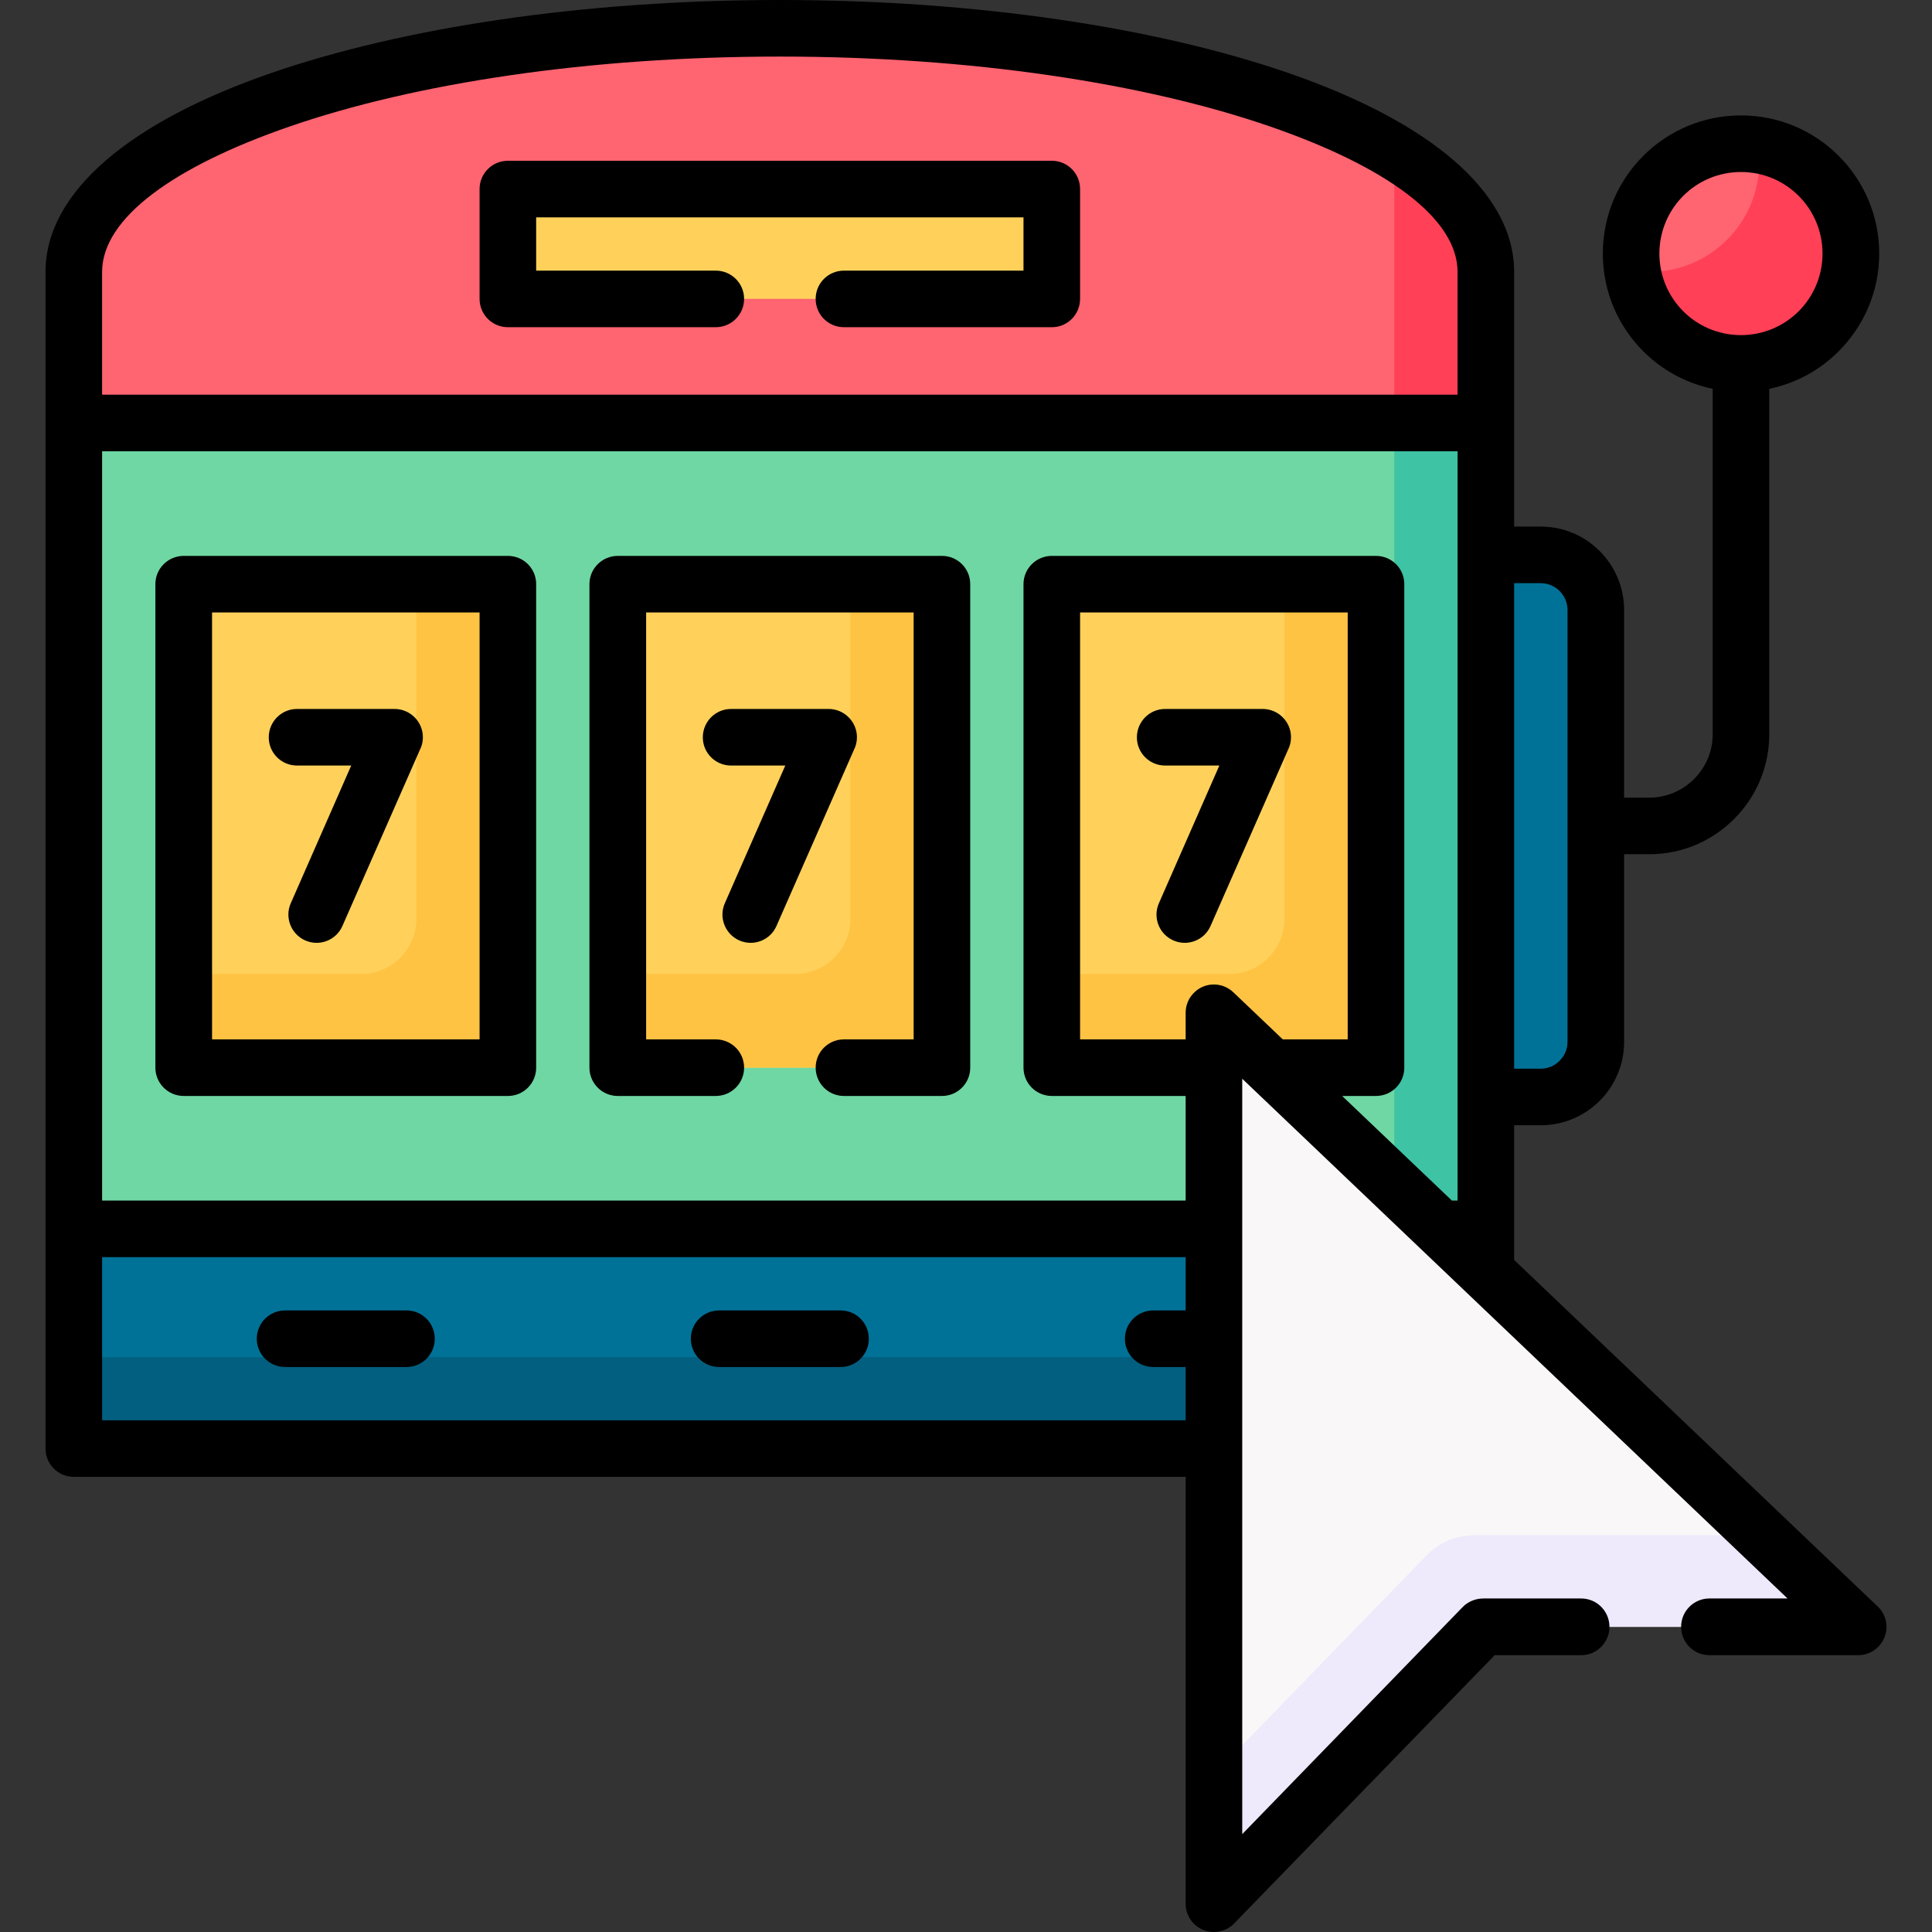 <svg id="Capa_1" enable-background="new 0 0 512 512" height="512" viewBox="0 0 512 512" width="512" xmlns="http://www.w3.org/2000/svg"><rect x="0" y="0" width="512" height="512" fill="#333333" stroke="none"/><g><g clip-rule="evenodd" fill-rule="evenodd"><path d="m388.932 147.035h19.39c8.022 0 14.57 6.549 14.57 14.571v114.549c0 7.994-6.548 14.543-14.57 14.543h-19.39z" fill="#017297"/><path d="m461.387 96.322c16.044 0 29.112-13.067 29.112-29.112 0-16.044-13.068-29.141-29.112-29.141s-29.141 13.096-29.141 29.141 13.096 29.112 29.141 29.112z" fill="#ff6471"/><path d="m465.894 38.438c13.947 2.154 24.605 14.202 24.605 28.772 0 16.073-13.04 29.112-29.112 29.112-14.57 0-26.618-10.658-28.772-24.605 1.445.227 2.976.34 4.507.34 16.073 0 29.112-13.04 29.112-29.112 0-1.53-.113-3.061-.34-4.507z" fill="#ff4056"/><path d="m19.573 112.084 187.288-6.776 186.918 6.776v213.564l-188.392 8.731-185.814-8.731z" fill="#6fd7a3"/><path d="m369.515 112.084h24.265v213.565h-24.265z" fill="#3ec3a4"/><g fill="#ffd15b"><path d="m56.453 154.802h70.385c4.252 0 7.767 3.486 7.767 7.767v112.621c0 4.253-3.515 7.739-7.767 7.739h-70.385c-4.28 0-7.767-3.487-7.767-7.739v-112.621c0-4.28 3.486-7.767 7.767-7.767z"/><path d="m171.484 154.802h70.385c4.252 0 7.767 3.486 7.767 7.767v112.621c0 4.253-3.515 7.739-7.767 7.739h-70.385c-4.28 0-7.767-3.487-7.767-7.739v-112.621c0-4.28 3.487-7.767 7.767-7.767z"/><path d="m286.516 154.802h70.384c4.252 0 7.739 3.486 7.739 7.767v112.621c0 4.253-3.487 7.739-7.739 7.739h-70.385c-4.28 0-7.767-3.487-7.767-7.739v-112.621c.001-4.28 3.487-7.767 7.768-7.767z"/></g><path d="m340.374 154.802h16.526c4.252 0 7.739 3.486 7.739 7.767v112.621c0 4.253-3.487 7.739-7.739 7.739h-70.385c-4.28 0-7.767-3.487-7.767-7.739v-17.093h47.084c7.994 0 14.542-6.548 14.542-14.542z" fill="#ffc344"/><path d="m225.343 154.802h16.526c4.252 0 7.767 3.486 7.767 7.767v112.621c0 4.253-3.515 7.739-7.767 7.739h-70.385c-4.28 0-7.767-3.487-7.767-7.739v-17.093h47.084c7.994 0 14.542-6.548 14.542-14.542z" fill="#ffc344"/><path d="m110.34 154.802h16.498c4.252 0 7.767 3.486 7.767 7.767v112.621c0 4.253-3.515 7.739-7.767 7.739h-70.385c-4.28 0-7.767-3.487-7.767-7.739v-17.093h47.084c7.994 0 14.571-6.548 14.571-14.542v-88.753z" fill="#ffc344"/><path d="m19.573 112.084h374.206v-40.026c0-35.661-83.765-64.546-187.117-64.546-103.324 0-187.089 28.885-187.089 64.546z" fill="#ff6471"/><path d="m369.515 112.084h24.265v-40.026c0-11.566-8.844-22.423-24.265-31.806z" fill="#ff4056"/><path d="m142.372 50.089h128.609c4.28 0 7.767 3.487 7.767 7.767v13.606c0 4.252-3.487 7.739-7.767 7.739h-128.609c-4.28 0-7.767-3.486-7.767-7.739v-13.606c0-4.28 3.486-7.767 7.767-7.767z" fill="#ffd15b"/><path d="m19.573 325.648h374.206v58.253h-366.438c-5.414 0-7.768-2.58-7.768-7.767z" fill="#017297"/><path d="m369.515 325.648h24.265v58.253h-366.439c-5.414 0-7.768-2.58-7.768-7.767v-16.498h335.371c8.022 0 14.57-6.548 14.57-14.57v-19.418z" fill="#025f80"/><path d="m327.108 498.932 60.435-62.222c3.572-3.685 7.824-5.584 13.181-5.584h83.935c3.458 0 5.131-2.523 2.154-5.357l-159.506-152.024c-2.948-2.835-5.613-1.247-5.613 2.409v220.596c0 3.089 2.721 4.96 5.414 2.182z" fill="#faf7f8"/><path d="m327.108 498.932 60.435-62.222c3.572-3.685 7.824-5.584 13.181-5.584h83.935c3.458 0 5.131-2.523 2.154-5.357l-19.843-18.907h-75.94c-5.357 0-9.638 1.899-13.181 5.556l-56.155 57.827v26.504c0 3.09 2.721 4.961 5.414 2.183z" fill="#eee9fb"/></g><path d="m452.996 438.638c-4.139 0-7.484-3.373-7.484-7.512s3.345-7.512 7.484-7.512h20.721c-48.161-45.922-96.351-91.844-144.512-137.737v200.185l58.395-60.152c1.417-1.474 3.458-2.296 5.471-2.296h25.966c4.139 0 7.483 3.373 7.483 7.512s-3.345 7.512-7.483 7.512h-22.933l-68.656 70.697c-1.361 1.616-3.43 2.665-5.754 2.665-4.139 0-7.484-3.345-7.484-7.484v-113.132h-294.637c-4.138 0-7.512-3.345-7.512-7.483 0-103.948 0-207.896 0-311.843 0-21.402 22.876-39.969 59.869-52.726 34.612-11.934 82.235-19.332 134.733-19.332s100.149 7.398 134.732 19.333c36.993 12.756 59.868 31.323 59.868 52.726v67.493h7.059c6.094 0 11.594 2.466 15.59 6.463 3.997 3.997 6.491 9.525 6.491 15.591v49.777h6.718c4.592 0 8.788-1.899 11.821-4.933 3.062-3.061 4.933-7.228 4.933-11.849v-91.561c-7.087-1.474-13.437-4.989-18.397-9.95-6.633-6.633-10.715-15.789-10.715-25.88 0-10.12 4.082-19.276 10.715-25.909s15.79-10.715 25.909-10.715c10.091 0 19.247 4.082 25.88 10.715s10.744 15.789 10.744 25.909c0 10.091-4.11 19.248-10.744 25.88-4.932 4.961-11.282 8.476-18.397 9.95v91.561c0 8.759-3.572 16.696-9.326 22.45s-13.691 9.326-22.422 9.326h-6.718v49.777c0 6.067-2.494 11.594-6.491 15.591-3.997 3.968-9.496 6.463-15.59 6.463h-7.059v35.689l95.926 91.447c1.672 1.36 2.75 3.458 2.75 5.783 0 4.139-3.374 7.512-7.512 7.512h-39.432zm23.669-386.735c-3.912-3.912-9.326-6.321-15.279-6.321-5.981 0-11.396 2.409-15.308 6.321s-6.321 9.326-6.321 15.308c0 5.953 2.41 11.367 6.321 15.279 3.912 3.912 9.327 6.321 15.308 6.321 5.953 0 11.367-2.409 15.279-6.321s6.321-9.326 6.321-15.279c.001-5.982-2.409-11.396-6.321-15.308zm-75.402 102.644v128.666h7.059c1.955 0 3.713-.793 4.989-2.098 1.276-1.275 2.098-3.033 2.098-4.961v-57.289-57.26c0-1.928-.822-3.685-2.098-4.989-1.275-1.275-3.033-2.069-4.989-2.069zm-95.642 207.725c-4.139 0-7.512-3.346-7.512-7.484 0-4.167 3.373-7.512 7.512-7.512h8.589v-14.116h-287.152v43.229h287.152v-14.116h-8.589zm-115.032 0c-4.138 0-7.512-3.346-7.512-7.484 0-4.167 3.374-7.512 7.512-7.512h32.174c4.139 0 7.483 3.345 7.483 7.512 0 4.138-3.345 7.484-7.483 7.484zm-115.03 0c-4.139 0-7.512-3.346-7.512-7.484 0-4.167 3.373-7.512 7.512-7.512h32.174c4.139 0 7.483 3.345 7.483 7.512 0 4.138-3.345 7.484-7.483 7.484zm114.124-290.554c4.139 0 7.512 3.345 7.512 7.483 0 4.167-3.373 7.512-7.512 7.512h-55.078c-4.139 0-7.512-3.345-7.512-7.512v-29.112c0-4.139 3.373-7.483 7.512-7.483h144.143c4.139 0 7.483 3.345 7.483 7.483v29.112c0 4.167-3.345 7.512-7.483 7.512h-55.078c-4.167 0-7.512-3.345-7.512-7.512 0-4.139 3.345-7.483 7.512-7.483h47.566v-14.117h-129.148v14.117zm-162.625 32.882h359.21v-32.542c0-14.259-18.992-27.95-49.72-38.552-33.137-11.424-79.031-18.511-129.885-18.511-50.826 0-96.748 7.087-129.856 18.511-30.729 10.602-49.749 24.293-49.749 38.552zm287.152 185.841h-35.461c-4.139 0-7.512-3.345-7.512-7.512v-128.127c0-4.139 3.373-7.484 7.512-7.484h85.891c4.167 0 7.512 3.345 7.512 7.484v128.128c0 4.167-3.345 7.512-7.512 7.512h-8.958l29.084 27.723h1.503v-171.13-27.439h-359.211v198.569h287.152zm25.739-14.995h17.206v-113.132h-70.923v113.132h27.978v-7.059c0-1.871.68-3.713 2.069-5.159 2.835-3.005 7.569-3.118 10.574-.255zm-150.266 0c4.139 0 7.512 3.345 7.512 7.484 0 4.167-3.373 7.512-7.512 7.512h-25.965c-4.139 0-7.512-3.345-7.512-7.512v-128.128c0-4.139 3.373-7.484 7.512-7.484h85.919c4.139 0 7.483 3.345 7.483 7.484v128.128c0 4.167-3.345 7.512-7.483 7.512h-25.967c-4.167 0-7.512-3.345-7.512-7.512 0-4.139 3.345-7.484 7.512-7.484h18.454v-113.132h-70.895v113.132zm-140.997-128.128h85.92c4.139 0 7.483 3.345 7.483 7.484v128.128c0 4.167-3.345 7.512-7.483 7.512h-85.92c-4.138 0-7.512-3.345-7.512-7.512v-128.128c0-4.138 3.373-7.484 7.512-7.484zm78.407 14.996h-70.895v113.132h70.895zm181.675 40.564c-4.139 0-7.483-3.345-7.483-7.483 0-4.139 3.345-7.513 7.483-7.513h25.852c4.139 0 7.512 3.374 7.512 7.513 0 1.219-.312 2.353-.822 3.373l-20.495 46.602c-1.644 3.798-6.066 5.527-9.864 3.855s-5.5-6.094-3.827-9.864l16.016-36.482h-14.372zm-115.032 0c-4.139 0-7.484-3.345-7.484-7.483 0-4.139 3.345-7.513 7.484-7.513h25.852c4.139 0 7.512 3.374 7.512 7.513 0 1.219-.311 2.353-.822 3.373l-20.495 46.602c-1.644 3.798-6.066 5.527-9.864 3.855-3.771-1.672-5.5-6.094-3.828-9.864l16.017-36.482h-14.372zm-115.031 0c-4.139 0-7.483-3.345-7.483-7.483 0-4.139 3.345-7.513 7.483-7.513h25.852c4.139 0 7.512 3.374 7.512 7.513 0 1.219-.283 2.353-.822 3.373l-20.495 46.602c-1.644 3.798-6.066 5.527-9.865 3.855-3.77-1.672-5.499-6.094-3.827-9.864l16.016-36.482h-14.371z"/></g></svg>